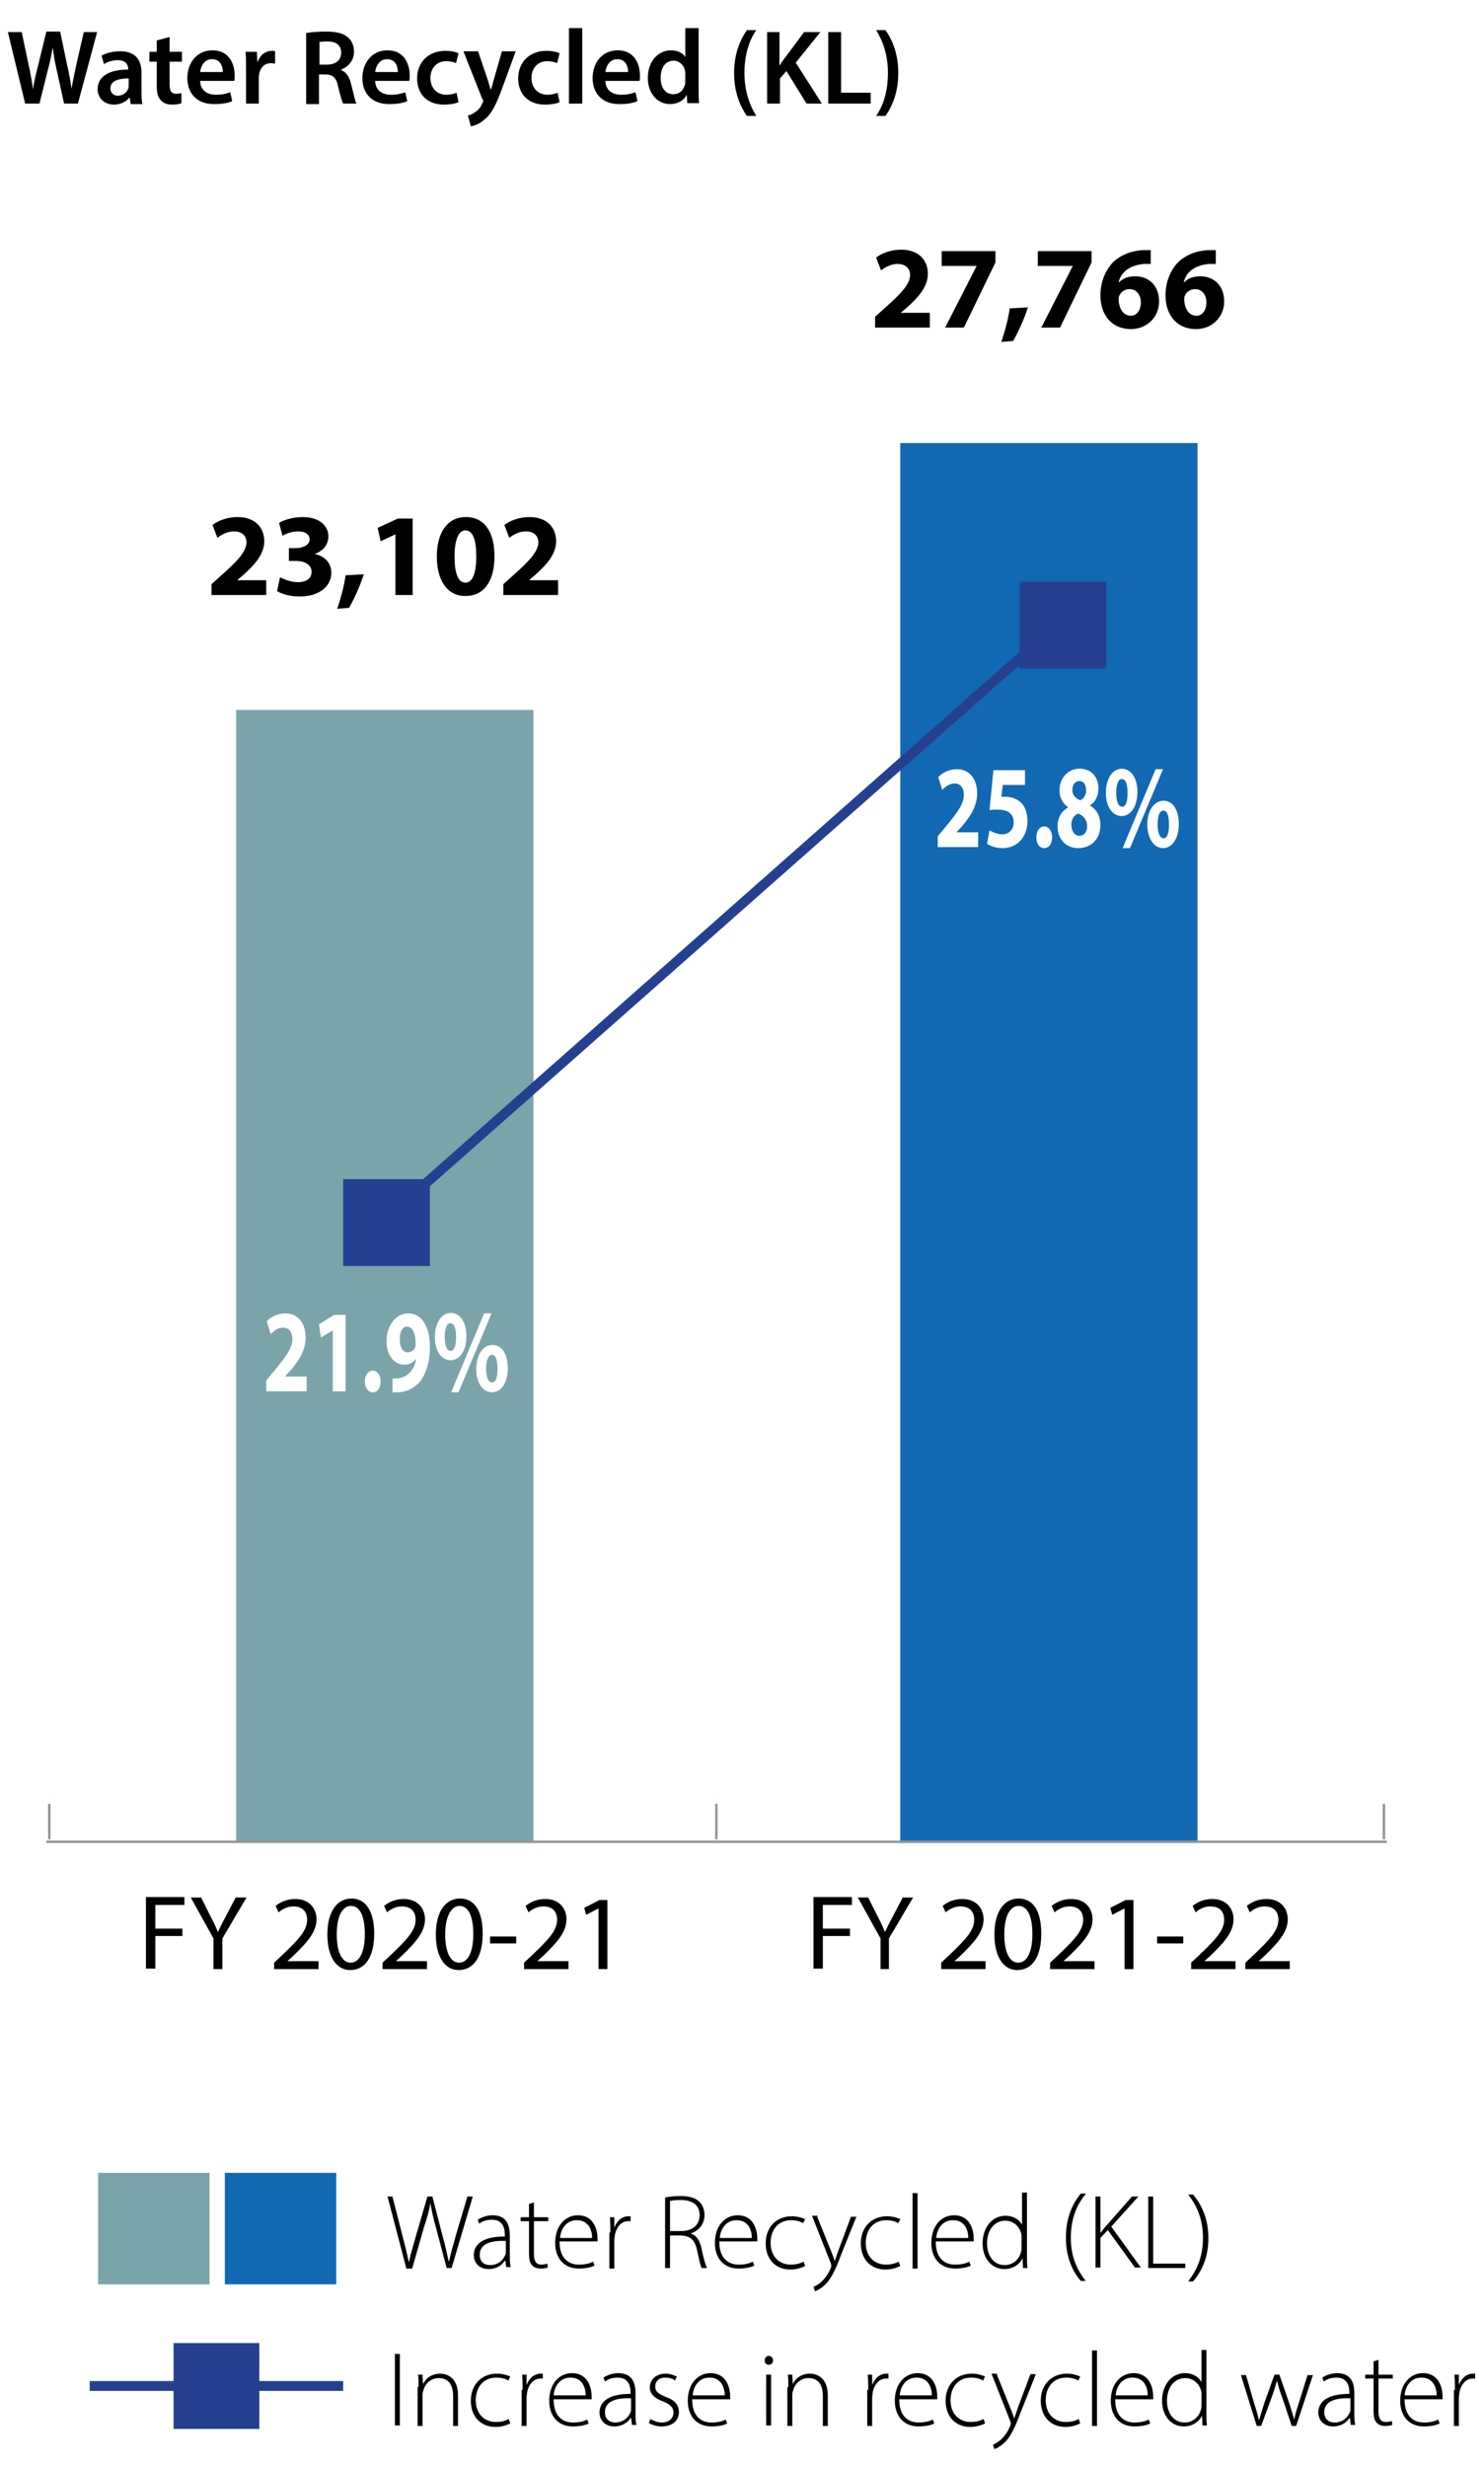 <?xml version="1.0" encoding="utf-8"?>
<!-- Generator: Adobe Illustrator 26.3.1, SVG Export Plug-In . SVG Version: 6.00 Build 0)  -->
<svg version="1.1" id="tiddle" xmlns="http://www.w3.org/2000/svg" xmlns:xlink="http://www.w3.org/1999/xlink" x="0px" y="0px"
	 viewBox="0 0 301 500" style="enable-background:new 0 0 301 500;" xml:space="preserve">
<style type="text/css">
	#tiddle .st0{fill:#7AA4AA;}
	#tiddle .st1{fill:none;stroke:#FFFFFF;stroke-width:2;}
	#tiddle .st2{fill:#1268B3;}
	#tiddle .st3{fill:none;stroke:#939598;stroke-width:0.5;stroke-miterlimit:10;}
	#tiddle .st4{fill:none;stroke:#25408F;stroke-width:2;}
	#tiddle .st5{fill:#25408F;}
	#tiddle .st6{fill:#FFFFFF;}
</style>
<g class="wow performance-bar one">
	<rect x="46.9" y="142.9" class="st0" width="62.3" height="230.6"/>
	<polyline class="st1" points="109.2,374.4 109.2,142.9 46.9,142.9 46.9,374.4 	"/>
	<g>
		<path d="M42.9,120.6v-2.2l2-1.8c3.4-3,5-4.8,5.1-6.6c0-1.3-0.8-2.3-2.6-2.3c-1.3,0-2.5,0.7-3.3,1.3l-1-2.6c1.2-0.9,3-1.6,5.1-1.6
			c3.5,0,5.4,2.1,5.4,4.9c0,2.6-1.9,4.7-4.1,6.7l-1.4,1.2v0h5.9v3H42.9z"/>
		<path d="M56.8,117c0.6,0.3,2.1,1,3.6,1c1.9,0,2.8-0.9,2.8-2.1c0-1.5-1.5-2.2-3.1-2.2h-1.5v-2.6H60c1.2,0,2.8-0.5,2.8-1.8
			c0-0.9-0.8-1.6-2.3-1.6c-1.3,0-2.6,0.5-3.2,0.9l-0.7-2.6c0.9-0.6,2.8-1.2,4.8-1.2c3.3,0,5.2,1.7,5.2,3.9c0,1.6-0.9,2.9-2.8,3.6v0
			c1.9,0.3,3.4,1.7,3.4,3.8c0,2.7-2.4,4.8-6.4,4.8c-2,0-3.7-0.5-4.6-1.1L56.8,117z"/>
		<path d="M68.4,123.4c0.7-2.1,1.4-4.6,1.7-6.8l3.7-0.2c-0.8,2.4-1.9,4.9-3,6.8L68.4,123.4z"/>
		<path d="M80.2,108.3L80.2,108.3l-3,1.4l-0.6-2.7l4.1-1.9h3v15.5h-3.5V108.3z"/>
		<path d="M100.3,112.7c0,4.8-1.9,8.1-5.9,8.1c-4,0-5.8-3.6-5.8-8c0-4.5,1.9-8,5.9-8C98.7,104.8,100.3,108.5,100.3,112.7z
			 M92.2,112.8c0,3.6,0.8,5.3,2.2,5.3c1.4,0,2.2-1.8,2.2-5.3c0-3.4-0.7-5.3-2.2-5.3C93.1,107.5,92.2,109.2,92.2,112.8z"/>
		<path d="M102.1,120.6v-2.2l2-1.8c3.4-3,5-4.8,5.1-6.6c0-1.3-0.8-2.3-2.6-2.3c-1.3,0-2.5,0.7-3.3,1.3l-1-2.6c1.2-0.9,3-1.6,5.1-1.6
			c3.5,0,5.4,2.1,5.4,4.9c0,2.6-1.9,4.7-4.1,6.7l-1.4,1.2v0h5.9v3H102.1z"/>
	</g>
</g>
<g class="wow performance-bar two">
	<rect x="181.6" y="88.8" class="st2" width="62.3" height="284.7"/>
	<polyline class="st1" points="243.9,374.4 243.9,88.8 181.6,88.8 181.6,374.4 	"/>
	<g>
		<path d="M177.5,66.4v-2.2l2-1.8c3.4-3,5-4.8,5.1-6.6c0-1.3-0.8-2.3-2.6-2.3c-1.3,0-2.5,0.7-3.3,1.3l-1-2.6c1.2-0.9,3-1.6,5.1-1.6
			c3.5,0,5.4,2.1,5.4,4.9c0,2.6-1.9,4.7-4.1,6.7l-1.4,1.2v0h5.9v3H177.5z"/>
		<path d="M201.9,50.9v2.3l-6.4,13.2h-3.8l6.4-12.5v0h-7.1v-3H201.9z"/>
		<path d="M203.1,69.3c0.7-2.1,1.4-4.6,1.7-6.8l3.7-0.2c-0.8,2.4-1.9,4.9-3,6.8L203.1,69.3z"/>
		<path d="M221.4,50.9v2.3L215,66.4h-3.8l6.4-12.5v0h-7.1v-3H221.4z"/>
		<path d="M233.4,53.5c-0.4,0-0.8,0-1.4,0c-3.2,0.3-4.7,1.9-5.1,3.7h0.1c0.8-0.8,1.8-1.2,3.3-1.2c2.6,0,4.8,1.8,4.8,5.1
			c0,3.1-2.4,5.6-5.7,5.6c-4.1,0-6.2-3.1-6.2-6.8c0-2.9,1.1-5.3,2.7-6.9c1.6-1.4,3.6-2.2,6-2.3c0.7,0,1.1,0,1.5,0V53.5z M231.4,61.3
			c0-1.4-0.8-2.7-2.3-2.7c-1,0-1.8,0.6-2.1,1.4c-0.1,0.2-0.1,0.5-0.1,0.9c0.1,1.6,0.9,3.1,2.5,3.1C230.6,64,231.4,62.8,231.4,61.3z"
			/>
		<path d="M246.6,53.5c-0.4,0-0.8,0-1.4,0c-3.2,0.3-4.7,1.9-5.1,3.7h0.1c0.8-0.8,1.8-1.2,3.3-1.2c2.6,0,4.8,1.8,4.8,5.1
			c0,3.1-2.4,5.6-5.7,5.6c-4.1,0-6.2-3.1-6.2-6.8c0-2.9,1.1-5.3,2.7-6.9c1.6-1.4,3.6-2.2,6-2.3c0.7,0,1.1,0,1.5,0V53.5z M244.7,61.3
			c0-1.4-0.8-2.7-2.3-2.7c-1,0-1.8,0.6-2.1,1.4c-0.1,0.2-0.1,0.5-0.1,0.9c0.1,1.6,0.9,3.1,2.5,3.1C243.9,64,244.7,62.8,244.7,61.3z"
			/>
	</g>
</g>
<g class="wow performance-bar three">
	<line class="st3" x1="10" y1="372.8" x2="10" y2="365.6"/>
	<line class="st3" x1="145.3" y1="372.8" x2="145.3" y2="365.6"/>
	<line class="st3" x1="280.7" y1="372.8" x2="280.7" y2="365.6"/>
	<line class="st3" x1="9.4" y1="373.3" x2="145.3" y2="373.3"/>
	<line class="st3" x1="145.3" y1="373.3" x2="281.3" y2="373.3"/>
	<g>
		<path d="M29.6,384.5h7.8v1.6h-5.9v4.8H37v1.5h-5.5v6.6h-1.9V384.5z"/>
		<path d="M43.3,399v-6.1l-4.6-8.3h2.1l2,4c0.6,1.1,1,2,1.4,3h0c0.4-0.9,0.9-1.9,1.5-3l2.1-4H50l-4.9,8.3v6.2H43.3z"/>
		<path d="M55.6,399v-1.2l1.5-1.4c3.6-3.4,5.2-5.2,5.2-7.3c0-1.4-0.7-2.7-2.8-2.7c-1.3,0-2.3,0.6-3,1.2l-0.6-1.3
			c1-0.8,2.3-1.4,4-1.4c3,0,4.3,2.1,4.3,4.1c0,2.6-1.9,4.7-4.8,7.5l-1.1,1v0h6.3v1.6H55.6z"/>
		<path d="M75.9,391.9c0,4.7-1.8,7.4-4.9,7.4c-2.7,0-4.6-2.6-4.6-7.2c0-4.7,2-7.3,4.9-7.3C74.2,384.8,75.9,387.4,75.9,391.9z
			 M68.3,392.1c0,3.6,1.1,5.7,2.8,5.7c1.9,0,2.9-2.3,2.9-5.8c0-3.4-0.9-5.7-2.8-5.7C69.5,386.3,68.3,388.3,68.3,392.1z"/>
		<path d="M77.6,399v-1.2l1.5-1.4c3.6-3.4,5.2-5.2,5.2-7.3c0-1.4-0.7-2.7-2.8-2.7c-1.3,0-2.3,0.6-3,1.2l-0.6-1.3
			c1-0.8,2.3-1.4,4-1.4c3,0,4.3,2.1,4.3,4.1c0,2.6-1.9,4.7-4.8,7.5l-1.1,1v0h6.3v1.6H77.6z"/>
		<path d="M97.9,391.9c0,4.7-1.8,7.4-4.9,7.4c-2.7,0-4.6-2.6-4.6-7.2c0-4.7,2-7.3,4.9-7.3C96.3,384.8,97.9,387.4,97.9,391.9z
			 M90.3,392.1c0,3.6,1.1,5.7,2.8,5.7c1.9,0,2.9-2.3,2.9-5.8c0-3.4-0.9-5.7-2.8-5.7C91.6,386.3,90.3,388.3,90.3,392.1z"/>
		<path d="M104.7,392.5v1.4h-5.3v-1.4H104.7z"/>
		<path d="M106.3,399v-1.2l1.5-1.4c3.6-3.4,5.2-5.2,5.2-7.3c0-1.4-0.7-2.7-2.8-2.7c-1.3,0-2.3,0.6-3,1.2l-0.6-1.3
			c1-0.8,2.3-1.4,4-1.4c3,0,4.3,2.1,4.3,4.1c0,2.6-1.9,4.7-4.8,7.5l-1.1,1v0h6.3v1.6H106.3z"/>
		<path d="M121.4,386.8L121.4,386.8l-2.5,1.3l-0.4-1.4l3.1-1.6h1.6v14h-1.8V386.8z"/>
	</g>
	<g>
		<path d="M165,384.5h7.8v1.6h-5.9v4.8h5.5v1.5h-5.5v6.6H165V384.5z"/>
		<path d="M178.6,399v-6.1l-4.6-8.3h2.1l2,4c0.6,1.1,1,2,1.4,3h0c0.4-0.9,0.9-1.9,1.5-3l2.1-4h2.1l-4.9,8.3v6.2H178.6z"/>
		<path d="M190.9,399v-1.2l1.5-1.4c3.6-3.4,5.2-5.2,5.2-7.3c0-1.4-0.7-2.7-2.8-2.7c-1.3,0-2.3,0.6-3,1.2l-0.6-1.3
			c1-0.8,2.3-1.4,4-1.4c3,0,4.3,2.1,4.3,4.1c0,2.6-1.9,4.7-4.8,7.5l-1.1,1v0h6.3v1.6H190.9z"/>
		<path d="M211.2,391.9c0,4.7-1.8,7.4-4.9,7.4c-2.7,0-4.6-2.6-4.6-7.2c0-4.7,2-7.3,4.9-7.3C209.6,384.8,211.2,387.4,211.2,391.9z
			 M203.7,392.1c0,3.6,1.1,5.7,2.8,5.7c1.9,0,2.9-2.3,2.9-5.8c0-3.4-0.9-5.7-2.8-5.7C204.9,386.3,203.7,388.3,203.7,392.1z"/>
		<path d="M213,399v-1.2l1.5-1.4c3.6-3.4,5.2-5.2,5.2-7.3c0-1.4-0.7-2.7-2.8-2.7c-1.3,0-2.3,0.6-3,1.2l-0.6-1.3c1-0.8,2.3-1.4,4-1.4
			c3,0,4.3,2.1,4.3,4.1c0,2.6-1.9,4.7-4.8,7.5l-1.1,1v0h6.3v1.6H213z"/>
		<path d="M228.1,386.8L228.1,386.8l-2.5,1.3l-0.4-1.4l3.1-1.6h1.6v14h-1.8V386.8z"/>
		<path d="M240,392.5v1.4h-5.3v-1.4H240z"/>
		<path d="M241.6,399v-1.2l1.5-1.4c3.6-3.4,5.2-5.2,5.2-7.3c0-1.4-0.7-2.7-2.8-2.7c-1.3,0-2.3,0.6-3,1.2l-0.6-1.3
			c1-0.8,2.3-1.4,4-1.4c3,0,4.3,2.1,4.3,4.1c0,2.6-1.9,4.7-4.8,7.5l-1.1,1v0h6.3v1.6H241.6z"/>
		<path d="M252.6,399v-1.2l1.5-1.4c3.6-3.4,5.2-5.2,5.2-7.3c0-1.4-0.7-2.7-2.8-2.7c-1.3,0-2.3,0.6-3,1.2l-0.6-1.3
			c1-0.8,2.3-1.4,4-1.4c3,0,4.3,2.1,4.3,4.1c0,2.6-1.9,4.7-4.8,7.5l-1.1,1v0h6.3v1.6H252.6z"/>
	</g>
</g>
<g class="wow performance-bar four">
	<line class="st4" x1="77.7" y1="247.5" x2="214.1" y2="127"/>
	<rect x="206.8" y="117.9" class="st5" width="17.6" height="17.6"/>
	<rect x="69.6" y="239" class="st5" width="17.6" height="17.6"/>
	<g>
		<path class="st6" d="M54,282v-2.2l1.5-1.8c2.5-3,3.8-4.8,3.8-6.6c0-1.3-0.6-2.3-1.9-2.3c-1,0-1.9,0.7-2.5,1.3l-0.8-2.6
			c0.9-0.9,2.2-1.6,3.8-1.6c2.6,0,4.1,2.1,4.1,4.9c0,2.6-1.4,4.7-3.1,6.7l-1.1,1.2v0h4.4v3H54z"/>
		<path class="st6" d="M67.4,269.7L67.4,269.7l-2.3,1.4l-0.4-2.7l3.1-1.9h2.3V282h-2.6V269.7z"/>
		<path class="st6" d="M74,280c0-1.3,0.7-2.2,1.6-2.2s1.6,0.9,1.6,2.2c0,1.3-0.6,2.2-1.6,2.2C74.7,282.2,74,281.3,74,280z"/>
		<path class="st6" d="M79.4,279.4c0.3,0,0.6,0,1.2,0c0.8-0.1,1.7-0.4,2.3-1c0.8-0.7,1.3-1.7,1.5-2.9l-0.1,0
			c-0.5,0.7-1.3,1.1-2.3,1.1c-2,0-3.6-1.8-3.6-4.8c0-3,1.8-5.6,4.4-5.6c3,0,4.4,3.1,4.4,6.7c0,3.2-0.8,5.6-2,7.1
			c-1.1,1.3-2.6,2.1-4.4,2.2c-0.5,0-0.9,0-1.2,0V279.4z M81.1,271.6c0,1.3,0.5,2.5,1.6,2.5c0.7,0,1.3-0.5,1.5-1
			c0.1-0.2,0.1-0.5,0.1-0.9c0-1.6-0.5-3.3-1.7-3.3C81.7,268.8,81,269.9,81.1,271.6z"/>
		<path class="st6" d="M94.6,270.8c0,3.2-1.5,4.9-3.2,4.9c-1.8,0-3.2-1.8-3.2-4.7c0-2.8,1.3-4.9,3.3-4.9
			C93.5,266.2,94.6,268.2,94.6,270.8z M90.2,271c0,1.6,0.4,2.8,1.2,2.8c0.8,0,1.1-1.1,1.1-2.8c0-1.6-0.3-2.8-1.2-2.8
			C90.6,268.2,90.2,269.4,90.2,271z M91.5,282.2l6.7-16h1.5l-6.7,16H91.5z M103,277.3c0,3.2-1.5,4.9-3.2,4.9c-1.8,0-3.2-1.8-3.2-4.7
			c0-2.8,1.3-4.9,3.3-4.9C101.9,272.6,103,274.6,103,277.3z M98.6,277.4c0,1.6,0.4,2.8,1.2,2.8c0.8,0,1.1-1,1.1-2.8
			c0-1.6-0.3-2.8-1.1-2.8C99,274.6,98.6,275.9,98.6,277.4z"/>
	</g>
	<g>
		<path class="st6" d="M190.2,171.7v-2.2l1.5-1.8c2.5-3,3.8-4.8,3.8-6.6c0-1.3-0.6-2.3-1.9-2.3c-1,0-1.9,0.7-2.5,1.3l-0.8-2.6
			c0.9-0.9,2.2-1.6,3.8-1.6c2.6,0,4.1,2.1,4.1,4.9c0,2.6-1.4,4.7-3.1,6.7l-1.1,1.2v0h4.4v3H190.2z"/>
		<path class="st6" d="M207.9,159.1h-4.5l-0.3,2.4c0.3,0,0.5,0,0.8,0c1.1,0,2.2,0.3,3.1,1.1c0.9,0.8,1.4,2.1,1.4,3.9
			c0,2.9-1.9,5.4-5,5.4c-1.4,0-2.6-0.4-3.2-0.9l0.5-2.7c0.5,0.3,1.6,0.8,2.6,0.8c1.1,0,2.3-0.7,2.3-2.4c0-1.6-0.9-2.6-3.3-2.6
			c-0.6,0-1.1,0-1.6,0.1l0.8-8.1h6.4V159.1z"/>
		<path class="st6" d="M210.2,169.7c0-1.3,0.7-2.2,1.6-2.2s1.6,0.9,1.6,2.2c0,1.3-0.6,2.2-1.6,2.2
			C210.8,171.9,210.2,171,210.2,169.7z"/>
		<path class="st6" d="M214.5,167.6c0-1.9,0.8-3.2,2.1-3.9v-0.1c-1.1-0.8-1.7-2-1.7-3.4c0-2.6,1.8-4.4,4.1-4.4c2.7,0,3.8,2.1,3.8,4
			c0,1.3-0.5,2.7-1.7,3.4v0.1c1.1,0.6,2.1,1.9,2.1,3.9c0,2.8-1.8,4.7-4.5,4.7C215.9,171.9,214.5,169.7,214.5,167.6z M220.5,167.5
			c0-1.4-0.8-2.2-1.8-2.6c-0.9,0.3-1.4,1.2-1.4,2.3c0,1.1,0.6,2.2,1.6,2.2C219.9,169.4,220.5,168.6,220.5,167.5z M217.5,160.1
			c0,1.1,0.7,1.7,1.6,2.1c0.6-0.2,1.2-1,1.2-2c0-1-0.4-1.9-1.4-1.9C217.9,158.4,217.5,159.2,217.5,160.1z"/>
		<path class="st6" d="M230.7,160.5c0,3.2-1.5,4.9-3.2,4.9c-1.8,0-3.2-1.8-3.2-4.7c0-2.8,1.3-4.9,3.3-4.9
			C229.6,155.9,230.7,157.9,230.7,160.5z M226.4,160.7c0,1.6,0.4,2.8,1.2,2.8c0.8,0,1.1-1.1,1.1-2.8c0-1.6-0.3-2.8-1.2-2.8
			C226.8,157.9,226.4,159.1,226.4,160.7z M227.7,171.9l6.7-16h1.5l-6.7,16H227.7z M239.1,167c0,3.2-1.5,4.9-3.2,4.9
			c-1.8,0-3.1-1.8-3.2-4.7c0-2.8,1.3-4.9,3.3-4.9C238,162.3,239.1,164.3,239.1,167z M234.8,167.1c0,1.6,0.4,2.8,1.2,2.8
			c0.8,0,1.1-1.1,1.1-2.8c0-1.6-0.3-2.8-1.1-2.8C235.1,164.3,234.8,165.6,234.8,167.1z"/>
	</g>
</g>
<g class="wow performance-bar five">
	<path d="M5.1,21L1.6,6.5h2.8l1.4,6.6c0.4,1.8,0.7,3.6,0.9,5h0c0.2-1.5,0.6-3.2,1.1-5.1l1.6-6.6h2.8l1.4,6.7
		c0.4,1.7,0.7,3.3,0.9,4.9h0c0.3-1.6,0.6-3.2,1-5L17,6.5h2.7L15.8,21H13l-1.5-6.8c-0.4-1.7-0.6-3-0.8-4.6h0c-0.3,1.5-0.5,2.9-1,4.6
		L8,21H5.1z"/>
	<path d="M26.5,21l-0.2-1.2h-0.1c-0.6,0.8-1.7,1.4-3.1,1.4c-2.1,0-3.3-1.5-3.3-3.1c0-2.6,2.3-4,6.2-4V14c0-0.7-0.3-1.8-2.1-1.8
		c-1,0-2.1,0.3-2.8,0.8l-0.5-1.7c0.8-0.5,2.1-0.9,3.8-0.9c3.4,0,4.3,2.1,4.3,4.4v3.8c0,0.9,0,1.9,0.2,2.5H26.5z M26.1,15.9
		c-1.9,0-3.7,0.4-3.7,2c0,1,0.7,1.5,1.5,1.5c1.1,0,1.8-0.7,2.1-1.4c0.1-0.2,0.1-0.4,0.1-0.6V15.9z"/>
	<path d="M34.4,7.5v3h2.5v2h-2.5v4.6c0,1.3,0.3,1.9,1.4,1.9c0.5,0,0.8-0.1,1-0.1l0,2c-0.4,0.2-1.1,0.3-1.9,0.3c-1,0-1.8-0.3-2.3-0.9
		c-0.6-0.6-0.8-1.5-0.8-2.9v-4.9h-1.5v-2h1.5V8.2L34.4,7.5z"/>
	<path d="M40.6,16.5c0.1,1.9,1.5,2.7,3.2,2.7c1.2,0,2.1-0.2,2.9-0.5l0.4,1.8c-0.9,0.4-2.1,0.6-3.7,0.6c-3.4,0-5.4-2.1-5.4-5.3
		c0-2.9,1.8-5.6,5.1-5.6c3.4,0,4.5,2.8,4.5,5.1c0,0.5,0,0.9-0.1,1.1H40.6z M45.2,14.6c0-1-0.4-2.6-2.2-2.6c-1.6,0-2.3,1.5-2.4,2.6
		H45.2z"/>
	<path d="M49.9,13.9c0-1.4,0-2.4-0.1-3.4h2.3l0.1,2h0.1c0.5-1.5,1.7-2.2,2.9-2.2c0.3,0,0.4,0,0.6,0.1v2.5c-0.2,0-0.5-0.1-0.8-0.1
		c-1.3,0-2.1,0.8-2.4,2c0,0.2-0.1,0.5-0.1,0.8V21h-2.6V13.9z"/>
	<path d="M62.1,6.7c1-0.2,2.5-0.3,4-0.3c2.1,0,3.5,0.3,4.5,1.2c0.8,0.7,1.2,1.7,1.2,2.9c0,1.9-1.3,3.1-2.6,3.6v0.1
		c1,0.4,1.7,1.4,2,2.8c0.5,1.8,0.8,3.5,1.1,4h-2.7c-0.2-0.4-0.6-1.6-1-3.4c-0.4-1.9-1.1-2.5-2.6-2.5h-1.3v6h-2.6V6.7z M64.7,13.1
		h1.6c1.8,0,2.9-0.9,2.9-2.4c0-1.6-1.1-2.3-2.8-2.3c-0.8,0-1.4,0.1-1.6,0.1V13.1z"/>
	<path d="M76.1,16.5c0.1,1.9,1.5,2.7,3.2,2.7c1.2,0,2.1-0.2,2.9-0.5l0.4,1.8c-0.9,0.4-2.1,0.6-3.7,0.6c-3.4,0-5.4-2.1-5.4-5.3
		c0-2.9,1.8-5.6,5.1-5.6c3.4,0,4.5,2.8,4.5,5.1c0,0.5,0,0.9-0.1,1.1H76.1z M80.7,14.6c0-1-0.4-2.6-2.2-2.6c-1.6,0-2.3,1.5-2.4,2.6
		H80.7z"/>
	<path d="M93,20.7c-0.6,0.3-1.7,0.5-3,0.5c-3.3,0-5.4-2.1-5.4-5.3c0-3.1,2.1-5.6,5.8-5.6c1,0,2,0.2,2.6,0.5l-0.5,2
		c-0.4-0.2-1.1-0.4-2-0.4c-2,0-3.2,1.5-3.2,3.4c0,2.1,1.4,3.4,3.2,3.4c0.9,0,1.6-0.2,2.1-0.4L93,20.7z"/>
	<path d="M97,10.5l1.9,5.6c0.2,0.6,0.4,1.4,0.6,2h0.1c0.2-0.6,0.4-1.4,0.6-2.1l1.6-5.6h2.8l-2.6,7.1c-1.4,3.9-2.4,5.7-3.7,6.7
		c-1,0.9-2.1,1.3-2.8,1.4l-0.6-2.2c0.5-0.1,1-0.3,1.5-0.7c0.5-0.3,1.1-0.9,1.4-1.7c0.1-0.2,0.2-0.3,0.2-0.5c0-0.1,0-0.3-0.2-0.5
		l-3.8-9.6H97z"/>
	<path d="M113.5,20.7c-0.6,0.3-1.7,0.5-3,0.5c-3.3,0-5.4-2.1-5.4-5.3c0-3.1,2.1-5.6,5.8-5.6c1,0,2,0.2,2.6,0.5l-0.5,2
		c-0.4-0.2-1.1-0.4-2-0.4c-2,0-3.2,1.5-3.2,3.4c0,2.1,1.4,3.4,3.2,3.4c0.9,0,1.6-0.2,2.1-0.4L113.5,20.7z"/>
	<path d="M115.4,5.7h2.7V21h-2.7V5.7z"/>
	<path d="M122.8,16.5c0.1,1.9,1.5,2.7,3.2,2.7c1.2,0,2.1-0.2,2.9-0.5l0.4,1.8c-0.9,0.4-2.1,0.6-3.7,0.6c-3.4,0-5.4-2.1-5.4-5.3
		c0-2.9,1.8-5.6,5.1-5.6c3.4,0,4.5,2.8,4.5,5.1c0,0.5,0,0.9-0.1,1.1H122.8z M127.4,14.6c0-1-0.4-2.6-2.2-2.6c-1.6,0-2.3,1.5-2.4,2.6
		H127.4z"/>
	<path d="M141.7,5.7V18c0,1.1,0,2.2,0.1,2.9h-2.4l-0.1-1.7h0c-0.6,1.2-1.9,1.9-3.4,1.9c-2.5,0-4.5-2.1-4.5-5.3
		c0-3.5,2.2-5.6,4.7-5.6c1.4,0,2.5,0.6,2.9,1.4h0V5.7H141.7z M139,14.9c0-0.2,0-0.5-0.1-0.7c-0.2-1-1.1-1.9-2.3-1.9
		c-1.7,0-2.6,1.5-2.6,3.5c0,1.9,0.9,3.3,2.6,3.3c1.1,0,2-0.7,2.3-1.9c0.1-0.2,0.1-0.5,0.1-0.8V14.9z"/>
	<path d="M153.4,6.1c-1.4,2-2.4,4.9-2.4,8.7c0,3.8,1.1,6.6,2.4,8.7h-1.9c-1.2-1.7-2.6-4.5-2.6-8.7c0-4.2,1.4-7,2.6-8.7H153.4z"/>
	<path d="M155.5,6.5h2.6v6.7h0.1c0.3-0.6,0.7-1.1,1.1-1.6l3.8-5.1h3.3l-5,6.2l5.3,8.3h-3.1l-4.1-6.6l-1.3,1.5V21h-2.6V6.5z"/>
	<path d="M168,6.5h2.6v12.3h6V21H168V6.5z"/>
	<path d="M177.7,23.5c1.4-2,2.4-4.9,2.4-8.7s-1.1-6.6-2.4-8.7h1.9c1.2,1.7,2.6,4.5,2.6,8.7c0,4.2-1.4,7-2.6,8.7H177.7z"/>
</g>
<g class="wow performance-bar six">
	<g>
		<path d="M81.1,477.1v14.5h-1v-14.5H81.1z"/>
		<path d="M84.9,483.8c0-0.9,0-1.7-0.1-2.5h0.9l0.1,1.9h0c0.6-1.2,1.8-2.1,3.5-2.1c1,0,3.6,0.5,3.6,4.4v6.2h-1v-6.1
			c0-1.9-0.7-3.6-2.9-3.6c-1.5,0-2.7,1-3.1,2.4c-0.1,0.3-0.2,0.6-0.2,0.9v6.4h-1V483.8z"/>
		<path d="M103.5,491.2c-0.5,0.2-1.5,0.7-3,0.7c-3,0-5-2.1-5-5.3c0-3.3,2.2-5.5,5.3-5.5c1.3,0,2.3,0.4,2.7,0.6l-0.4,0.8
			c-0.5-0.3-1.3-0.6-2.4-0.6c-2.8,0-4.2,2.1-4.2,4.6c0,2.7,1.7,4.4,4.1,4.4c1.2,0,2-0.3,2.6-0.6L103.5,491.2z"/>
		<path d="M106,484.4c0-1,0-2.1-0.1-3.1h0.9l0,2.1h0c0.5-1.3,1.5-2.3,2.9-2.3c0.1,0,0.3,0,0.4,0v1c-0.2,0-0.3,0-0.5,0
			c-1.4,0-2.4,1.2-2.7,2.9c0,0.3-0.1,0.6-0.1,1v5.7h-1V484.4z"/>
		<path d="M112.3,486.4c0,3.3,1.8,4.6,3.9,4.6c1.5,0,2.3-0.3,2.9-0.6l0.3,0.8c-0.4,0.2-1.4,0.6-3.2,0.6c-3,0-4.8-2.1-4.8-5.2
			c0-3.4,2-5.6,4.6-5.6c3.4,0,4,3.2,4,4.7c0,0.3,0,0.5,0,0.6H112.3z M118.8,485.5c0-1.4-0.6-3.6-3.1-3.6c-2.3,0-3.3,2-3.4,3.6H118.8
			z"/>
		<path d="M128.2,491.6l-0.2-1.5h-0.1c-0.5,0.8-1.6,1.7-3.3,1.7c-2.1,0-3-1.5-3-2.8c0-2.4,2.1-3.8,6.3-3.8V485c0-1-0.2-3.1-2.6-3.1
			c-0.9,0-1.8,0.2-2.6,0.8l-0.3-0.8c0.9-0.6,2.1-0.9,3-0.9c3,0,3.5,2.2,3.5,4.1v4c0,0.8,0,1.7,0.2,2.4H128.2z M127.9,486.1
			c-2.3-0.1-5.2,0.3-5.2,2.8c0,1.5,1,2.1,2.1,2.1c1.7,0,2.7-1.1,3.1-2.1c0.1-0.2,0.1-0.4,0.1-0.6V486.1z"/>
		<path d="M131.9,490.3c0.6,0.3,1.4,0.7,2.3,0.7c1.6,0,2.4-0.9,2.4-2c0-1.1-0.7-1.7-2.2-2.3c-1.7-0.6-2.6-1.6-2.6-2.8
			c0-1.5,1.2-2.8,3.2-2.8c0.9,0,1.7,0.3,2.3,0.6l-0.4,0.8c-0.3-0.3-1-0.6-2-0.6c-1.3,0-2,0.8-2,1.8c0,1.1,0.7,1.5,2.1,2.1
			c1.7,0.6,2.7,1.5,2.7,3.1c0,1.8-1.4,2.9-3.5,2.9c-1,0-1.9-0.3-2.6-0.7L131.9,490.3z"/>
		<path d="M140.4,486.4c0,3.3,1.8,4.6,3.9,4.6c1.5,0,2.3-0.3,2.9-0.6l0.3,0.8c-0.4,0.2-1.4,0.6-3.2,0.6c-3,0-4.8-2.1-4.8-5.2
			c0-3.4,2-5.6,4.6-5.6c3.4,0,4,3.2,4,4.7c0,0.3,0,0.5,0,0.6H140.4z M147,485.5c0-1.4-0.6-3.6-3.1-3.6c-2.3,0-3.3,2-3.4,3.6H147z"/>
		<path d="M156.8,478.4c0,0.5-0.3,0.9-0.9,0.9c-0.5,0-0.8-0.4-0.8-0.9s0.4-0.9,0.8-0.9C156.4,477.5,156.8,477.9,156.8,478.4z
			 M155.4,491.6v-10.3h1v10.3H155.4z"/>
		<path d="M159.9,483.8c0-0.9,0-1.7-0.1-2.5h0.9l0.1,1.9h0c0.6-1.2,1.8-2.1,3.5-2.1c1,0,3.6,0.5,3.6,4.4v6.2h-1v-6.1
			c0-1.9-0.7-3.6-2.9-3.6c-1.5,0-2.7,1-3.1,2.4c-0.1,0.3-0.2,0.6-0.2,0.9v6.4h-1V483.8z"/>
		<path d="M176.1,484.4c0-1,0-2.1-0.1-3.1h0.9l0,2.1h0c0.5-1.3,1.5-2.3,2.9-2.3c0.1,0,0.3,0,0.4,0v1c-0.2,0-0.3,0-0.5,0
			c-1.4,0-2.4,1.2-2.7,2.9c0,0.3-0.1,0.6-0.1,1v5.7h-1V484.4z"/>
		<path d="M182.4,486.4c0,3.3,1.8,4.6,3.9,4.6c1.5,0,2.3-0.3,2.9-0.6l0.3,0.8c-0.4,0.2-1.4,0.6-3.2,0.6c-3,0-4.8-2.1-4.8-5.2
			c0-3.4,2-5.6,4.6-5.6c3.4,0,4,3.2,4,4.7c0,0.3,0,0.5,0,0.6H182.4z M189,485.5c0-1.4-0.6-3.6-3.1-3.6c-2.3,0-3.3,2-3.4,3.6H189z"/>
		<path d="M199.8,491.2c-0.5,0.2-1.5,0.7-3,0.7c-3,0-5-2.1-5-5.3c0-3.3,2.2-5.5,5.3-5.5c1.3,0,2.3,0.4,2.7,0.6l-0.4,0.8
			c-0.5-0.3-1.3-0.6-2.4-0.6c-2.8,0-4.2,2.1-4.2,4.6c0,2.7,1.7,4.4,4.1,4.4c1.2,0,2-0.3,2.6-0.6L199.8,491.2z"/>
		<path d="M202.2,481.3l2.7,6.7c0.3,0.7,0.6,1.5,0.8,2.2h0c0.2-0.6,0.5-1.4,0.8-2.3l2.5-6.7h1.1L207,489c-1.2,3.2-2.1,5.1-3.5,6.3
			c-0.8,0.7-1.5,1-1.8,1.1l-0.3-0.9c0.5-0.2,1.2-0.6,1.8-1.2c0.5-0.5,1.2-1.4,1.7-2.6c0.1-0.2,0.1-0.3,0.1-0.5s0-0.2-0.1-0.5
			l-3.8-9.6H202.2z"/>
		<path d="M219.1,491.2c-0.5,0.2-1.5,0.7-3,0.7c-3,0-5-2.1-5-5.3c0-3.3,2.2-5.5,5.3-5.5c1.3,0,2.3,0.4,2.7,0.6l-0.4,0.8
			c-0.5-0.3-1.3-0.6-2.4-0.6c-2.8,0-4.2,2.1-4.2,4.6c0,2.7,1.7,4.4,4.1,4.4c1.2,0,2-0.3,2.6-0.6L219.1,491.2z"/>
		<path d="M221.5,476.4h1v15.3h-1V476.4z"/>
		<path d="M226.2,486.4c0,3.3,1.8,4.6,3.9,4.6c1.5,0,2.3-0.3,2.9-0.6l0.3,0.8c-0.4,0.2-1.4,0.6-3.2,0.6c-3,0-4.8-2.1-4.8-5.2
			c0-3.4,2-5.6,4.6-5.6c3.4,0,4,3.2,4,4.7c0,0.3,0,0.5,0,0.6H226.2z M232.8,485.5c0-1.4-0.6-3.6-3.1-3.6c-2.3,0-3.3,2-3.4,3.6H232.8
			z"/>
		<path d="M244.7,476.4v12.8c0,0.8,0,1.7,0.1,2.4h-0.9l-0.1-2h0c-0.5,1.1-1.8,2.2-3.7,2.2c-2.5,0-4.4-2.1-4.4-5.2
			c0-3.4,2.1-5.6,4.6-5.6c1.8,0,2.9,0.9,3.4,1.8h0v-6.5H244.7z M243.7,485.4c0-0.3,0-0.7-0.1-0.9c-0.4-1.4-1.6-2.5-3.2-2.5
			c-2.3,0-3.7,2-3.7,4.6c0,2.3,1.2,4.4,3.6,4.4c1.5,0,2.9-1,3.3-2.7c0.1-0.3,0.1-0.5,0.1-0.9V485.4z"/>
		<path d="M252.7,481.3l1.7,5.9c0.4,1.2,0.7,2.2,0.9,3.2h0.1c0.3-0.9,0.6-2,1-3.2l2.1-5.9h1l2,5.8c0.4,1.2,0.7,2.3,1,3.3h0
			c0.2-1,0.5-2,0.9-3.2l1.8-5.8h1.1l-3.4,10.3H262l-1.9-5.7c-0.5-1.2-0.8-2.4-1.1-3.5h0c-0.3,1.2-0.7,2.4-1.1,3.5l-2.1,5.7h-0.9
			l-3.2-10.3H252.7z"/>
		<path d="M274,491.6l-0.2-1.5h-0.1c-0.5,0.8-1.6,1.7-3.3,1.7c-2.1,0-3-1.5-3-2.8c0-2.4,2.1-3.8,6.3-3.8V485c0-1-0.2-3.1-2.6-3.1
			c-0.9,0-1.8,0.2-2.6,0.8l-0.3-0.8c0.9-0.6,2.1-0.9,3-0.9c3,0,3.5,2.2,3.5,4.1v4c0,0.8,0,1.7,0.2,2.4H274z M273.8,486.1
			c-2.3-0.1-5.2,0.3-5.2,2.8c0,1.5,1,2.1,2.1,2.1c1.7,0,2.7-1.1,3.1-2.1c0.1-0.2,0.1-0.4,0.1-0.6V486.1z"/>
		<path d="M279.6,478.3v3h2.9v0.8h-2.9v6.7c0,1.3,0.4,2.1,1.5,2.1c0.5,0,0.9-0.1,1.2-0.2l0.1,0.8c-0.3,0.1-0.8,0.2-1.4,0.2
			c-0.8,0-1.4-0.2-1.8-0.7c-0.5-0.5-0.6-1.4-0.6-2.4v-6.5h-1.7v-0.8h1.7v-2.7L279.6,478.3z"/>
		<path d="M284.9,486.4c0,3.3,1.8,4.6,3.9,4.6c1.5,0,2.3-0.3,2.9-0.6l0.3,0.8c-0.4,0.2-1.4,0.6-3.2,0.6c-3,0-4.8-2.1-4.8-5.2
			c0-3.4,2-5.6,4.6-5.6c3.4,0,4,3.2,4,4.7c0,0.3,0,0.5,0,0.6H284.9z M291.4,485.5c0-1.4-0.6-3.6-3.1-3.6c-2.3,0-3.3,2-3.4,3.6H291.4
			z"/>
		<path d="M295.1,484.4c0-1,0-2.1-0.1-3.1h0.9l0,2.1h0c0.5-1.3,1.5-2.3,2.9-2.3c0.1,0,0.3,0,0.4,0v1c-0.2,0-0.3,0-0.5,0
			c-1.4,0-2.4,1.2-2.7,2.9c0,0.3-0.1,0.6-0.1,1v5.7h-1V484.4z"/>
	</g>
	<rect x="35.2" y="474.9" class="st5" width="17.4" height="17.4"/>
	<line class="st4" x1="18.2" y1="483.6" x2="69.6" y2="483.6"/>
	<rect x="19.9" y="440.4" class="st0" width="22.6" height="22.6"/>
	<g>
		<path d="M82.4,459.7l-3.8-14.5h1l2.1,8.2c0.5,1.9,0.9,3.6,1.2,5H83c0.2-1.4,0.8-3.1,1.3-5l2.4-8.2h1l2.1,8.1
			c0.5,1.8,0.9,3.6,1.2,5h0.1c0.3-1.6,0.8-3.1,1.3-5l2.4-8.1h1.1l-4.3,14.5h-1l-2.2-8.3c-0.6-2.1-0.9-3.6-1.1-4.9h0
			c-0.2,1.4-0.6,2.8-1.3,4.9l-2.4,8.4H82.4z"/>
		<path d="M102.7,459.7l-0.2-1.5h-0.1c-0.5,0.8-1.6,1.7-3.3,1.7c-2.1,0-3-1.5-3-2.8c0-2.4,2.1-3.8,6.3-3.8v-0.3c0-1-0.2-3.1-2.6-3.1
			c-0.9,0-1.8,0.2-2.6,0.8l-0.3-0.8c0.9-0.6,2.1-0.9,3-0.9c3,0,3.5,2.2,3.5,4.1v4c0,0.8,0,1.7,0.2,2.4H102.7z M102.5,454.2
			c-2.3-0.1-5.2,0.3-5.2,2.8c0,1.5,1,2.1,2.1,2.1c1.7,0,2.7-1.1,3.1-2.1c0.1-0.2,0.1-0.4,0.1-0.6V454.2z"/>
		<path d="M108.3,446.4v3h2.9v0.8h-2.9v6.7c0,1.3,0.4,2.1,1.5,2.1c0.5,0,0.9-0.1,1.2-0.2l0.1,0.8c-0.3,0.1-0.8,0.2-1.4,0.2
			c-0.8,0-1.4-0.2-1.8-0.7c-0.5-0.5-0.6-1.4-0.6-2.4v-6.5h-1.7v-0.8h1.7v-2.7L108.3,446.4z"/>
		<path d="M113.5,454.4c0,3.3,1.8,4.6,3.9,4.6c1.5,0,2.3-0.3,2.9-0.6l0.3,0.8c-0.4,0.2-1.4,0.6-3.2,0.6c-3,0-4.8-2.1-4.8-5.2
			c0-3.4,2-5.6,4.6-5.6c3.4,0,4,3.2,4,4.7c0,0.3,0,0.5,0,0.6H113.5z M120.1,453.6c0-1.4-0.6-3.6-3.1-3.6c-2.3,0-3.3,2-3.4,3.6H120.1
			z"/>
		<path d="M123.8,452.5c0-1,0-2.1-0.1-3.1h0.9l0,2.1h0c0.5-1.3,1.5-2.3,2.9-2.3c0.1,0,0.3,0,0.4,0v1c-0.2,0-0.3,0-0.5,0
			c-1.4,0-2.4,1.2-2.7,2.9c0,0.3-0.1,0.6-0.1,1v5.7h-1V452.5z"/>
		<path d="M134.9,445.4c0.9-0.2,2.1-0.3,3.1-0.3c1.9,0,3.1,0.4,3.9,1.2c0.6,0.6,1,1.6,1,2.6c0,2-1.2,3.2-2.8,3.8v0
			c1.2,0.4,1.9,1.5,2.2,3.1c0.5,2.3,0.8,3.3,1.1,3.9h-1.1c-0.2-0.4-0.5-1.7-0.9-3.5c-0.4-2.1-1.3-3-3.2-3.1h-2.3v6.6h-1V445.4z
			 M135.9,452.2h2.3c2.2,0,3.7-1.2,3.7-3.2c0-2.2-1.6-3.1-3.9-3.1c-1,0-1.7,0.1-2.1,0.2V452.2z"/>
		<path d="M145.9,454.4c0,3.3,1.8,4.6,3.9,4.6c1.5,0,2.3-0.3,2.9-0.6l0.3,0.8c-0.4,0.2-1.4,0.6-3.2,0.6c-3,0-4.8-2.1-4.8-5.2
			c0-3.4,2-5.6,4.6-5.6c3.4,0,4,3.2,4,4.7c0,0.3,0,0.5,0,0.6H145.9z M152.5,453.6c0-1.4-0.6-3.6-3.1-3.6c-2.3,0-3.3,2-3.4,3.6H152.5
			z"/>
		<path d="M163.3,459.3c-0.5,0.2-1.5,0.7-3,0.7c-3,0-5-2.1-5-5.3c0-3.3,2.2-5.5,5.3-5.5c1.3,0,2.3,0.4,2.7,0.6l-0.4,0.8
			c-0.5-0.3-1.3-0.6-2.4-0.6c-2.8,0-4.2,2.1-4.2,4.6c0,2.7,1.7,4.4,4.1,4.4c1.2,0,2-0.3,2.6-0.6L163.3,459.3z"/>
		<path d="M165.8,449.4l2.7,6.7c0.3,0.7,0.6,1.5,0.8,2.2h0c0.2-0.6,0.5-1.4,0.8-2.3l2.5-6.7h1.1l-3.1,7.7c-1.2,3.2-2.1,5.1-3.5,6.3
			c-0.8,0.7-1.5,1-1.8,1.1l-0.3-0.9c0.5-0.2,1.2-0.6,1.8-1.2c0.5-0.5,1.2-1.4,1.7-2.6c0.1-0.2,0.1-0.3,0.1-0.5s0-0.2-0.1-0.5
			l-3.8-9.6H165.8z"/>
		<path d="M182.6,459.3c-0.5,0.2-1.5,0.7-3,0.7c-3,0-5-2.1-5-5.3c0-3.3,2.2-5.5,5.3-5.5c1.3,0,2.3,0.4,2.7,0.6l-0.4,0.8
			c-0.5-0.3-1.3-0.6-2.4-0.6c-2.8,0-4.2,2.1-4.2,4.6c0,2.7,1.7,4.4,4.1,4.4c1.2,0,2-0.3,2.6-0.6L182.6,459.3z"/>
		<path d="M185.1,444.5h1v15.3h-1V444.5z"/>
		<path d="M189.8,454.4c0,3.3,1.8,4.6,3.9,4.6c1.5,0,2.3-0.3,2.9-0.6l0.3,0.8c-0.4,0.2-1.4,0.6-3.2,0.6c-3,0-4.8-2.1-4.8-5.2
			c0-3.4,2-5.6,4.6-5.6c3.4,0,4,3.2,4,4.7c0,0.3,0,0.5,0,0.6H189.8z M196.4,453.6c0-1.4-0.6-3.6-3.1-3.6c-2.3,0-3.3,2-3.4,3.6H196.4
			z"/>
		<path d="M208.3,444.5v12.8c0,0.8,0,1.7,0.1,2.4h-0.9l-0.1-2h0c-0.5,1.1-1.8,2.2-3.7,2.2c-2.5,0-4.4-2.1-4.4-5.2
			c0-3.4,2.1-5.6,4.6-5.6c1.8,0,2.9,0.9,3.4,1.8h0v-6.5H208.3z M207.2,453.5c0-0.3,0-0.7-0.1-0.9c-0.4-1.4-1.6-2.5-3.2-2.5
			c-2.3,0-3.7,2-3.7,4.6c0,2.3,1.2,4.4,3.6,4.4c1.5,0,2.9-1,3.3-2.7c0.1-0.3,0.1-0.5,0.1-0.9V453.5z"/>
		<path d="M220.2,444.7c-1.8,2.2-3,4.9-3,8.9c0,3.9,1.3,6.5,3,8.7h-1c-1.5-1.8-3-4.5-3-8.8c0-4.3,1.5-7,3-8.9H220.2z"/>
		<path d="M222.2,445.2h1v7.3h0.1c0.4-0.6,0.8-1.1,1.2-1.5l5.1-5.8h1.3l-5.5,6.1l6,8.3h-1.2l-5.5-7.6l-1.5,1.6v6h-1V445.2z"/>
		<path d="M232.9,445.2h1v13.6h6.5v0.9h-7.5V445.2z"/>
		<path d="M241,462.4c1.7-2.2,3-4.9,3-8.8c0-3.9-1.3-6.6-3-8.8h1c1.5,1.8,3.1,4.6,3.1,8.8c0,4.2-1.5,6.9-3.1,8.8H241z"/>
	</g>
	<rect x="45.6" y="440.4" class="st2" width="22.6" height="22.6"/>
</g>
</svg>
